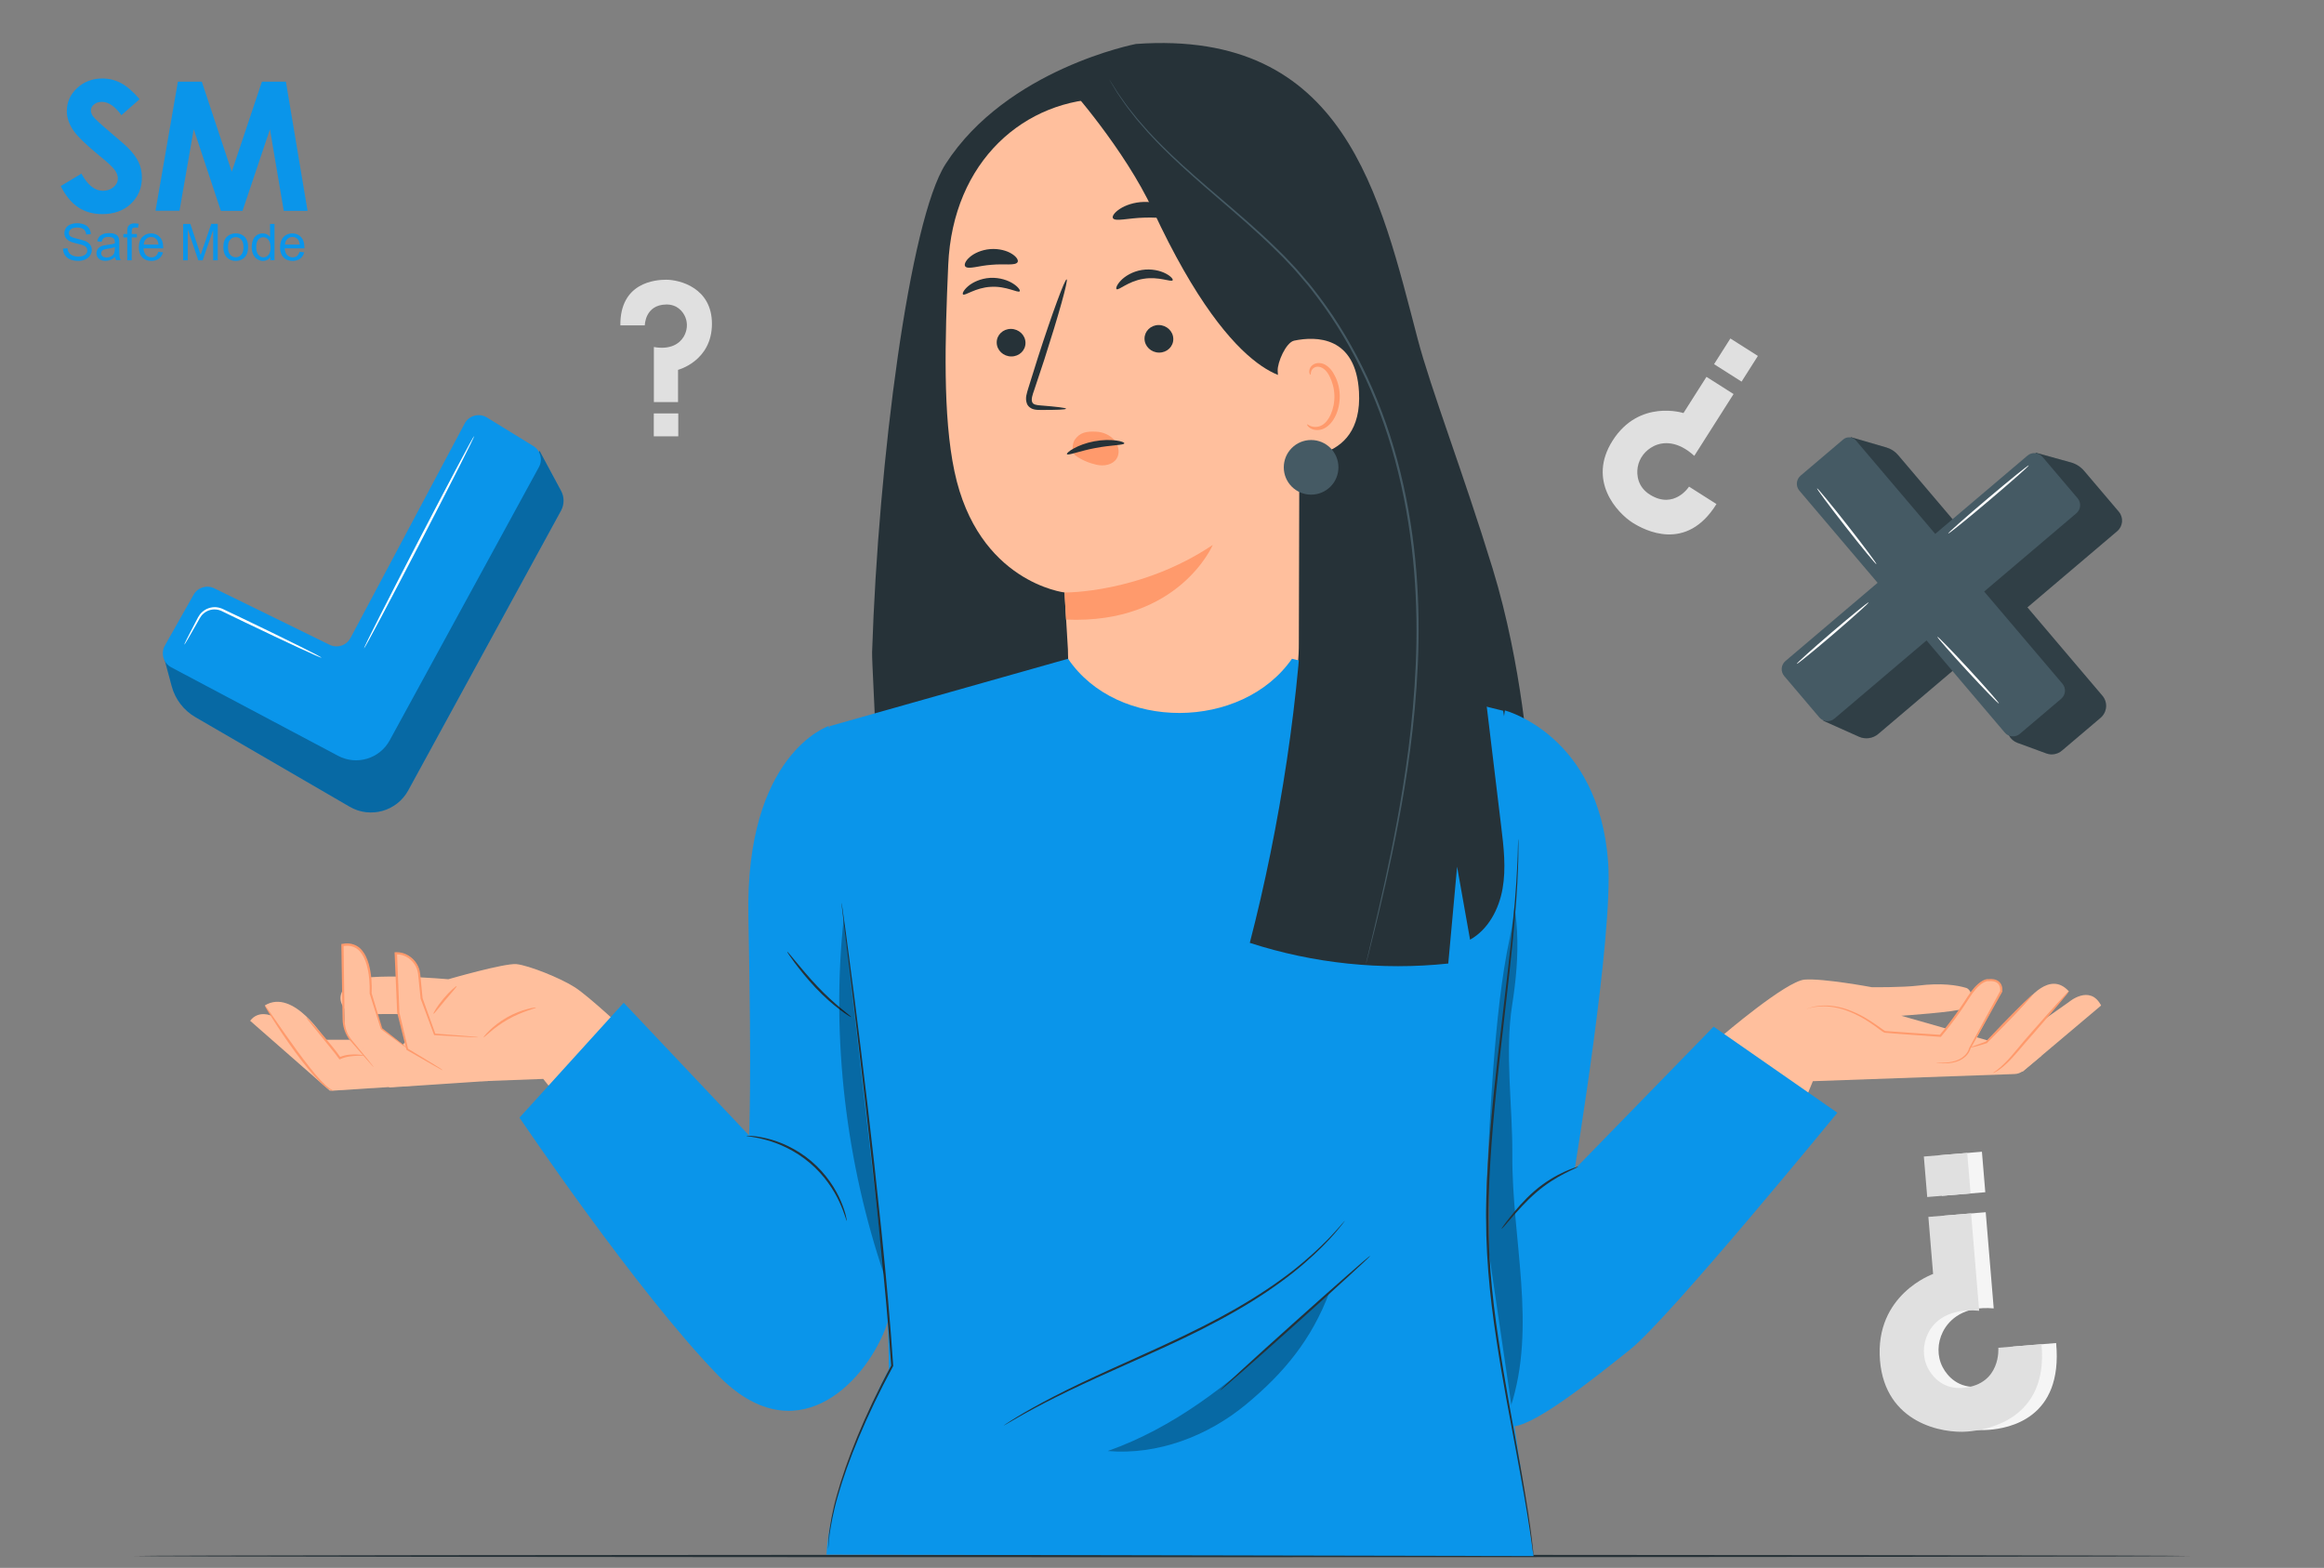 <?xml version="1.0" encoding="utf-8"?>
<!-- Generator: Adobe Illustrator 26.5.0, SVG Export Plug-In . SVG Version: 6.00 Build 0)  -->
<svg version="1.1" xmlns="http://www.w3.org/2000/svg" xmlns:xlink="http://www.w3.org/1999/xlink" x="0px" y="0px"
	 viewBox="0 0 500 337.37" style="enable-background:new 0 0 500 337.37;" xml:space="preserve">
<rect x="0" y="0" width="500" height="337.37" fill="#808080" stroke="none"/>
<g id="Background_Complete">
	<g>
		<g>
			<g>
				<g>
					<path style="fill:#F5F5F5;" d="M442.37,288.99l-9.29,0.77c0,0,0.65,7.8-7.45,8.62c-4.21,0.42-6.62-2.16-7.68-4.2
						c-1.23-2.37-1.15-5.19,0.04-7.58c1.36-2.73,4.6-5.64,10.95-5.06l-1.72-20.7l-9.19,0.76l1.02,12.28c0,0-12.61,4.4-11.43,18.61
						c1.13,13.59,14.06,15.7,20.4,15.17C432,307.33,443.91,305.37,442.37,288.99z"/>
				</g>
			</g>
			<g>
				<g>
					
						<rect x="417.18" y="248.19" transform="matrix(0.997 -0.083 0.083 0.997 -19.457 35.784)" style="fill:#F5F5F5;" width="9.36" height="8.74"/>
				</g>
			</g>
		</g>
		<g>
			<g>
				<g>
					<path style="fill:#E0E0E0;" d="M439.22,289.24l-9.29,0.77c0,0,0.65,7.8-7.45,8.62c-4.21,0.42-6.62-2.16-7.68-4.2
						c-1.23-2.37-1.15-5.19,0.04-7.58c1.36-2.73,4.62-5.38,10.97-4.8l-1.74-20.96l-9.19,0.76l1.02,12.28c0,0-12.61,4.4-11.43,18.61
						c1.13,13.59,13.58,15.74,18.8,15.3C427.24,307.72,440.76,305.62,439.22,289.24z"/>
				</g>
			</g>
			<g>
				<g>
					
						<rect x="414.02" y="248.44" transform="matrix(0.997 -0.083 0.083 0.997 -19.491 35.528)" style="fill:#E0E0E0;" width="9.36" height="8.74"/>
				</g>
			</g>
		</g>
	</g>
	<g>
		<g>
			<g>
				<path style="fill:#E0E0E0;" d="M133.47,70.01h5.26c0,0,0-4.41,4.59-4.49c2.38-0.04,3.62,1.52,4.12,2.71
					c0.58,1.39,0.41,2.97-0.37,4.26c-0.89,1.47-2.85,2.81-6.39,2.18v11.85h5.2l0-6.94c0,0,7.29-1.88,7.29-9.92
					c0-7.69-6.89-9.47-9.84-9.47C141.06,60.19,133.37,60.74,133.47,70.01z"/>
			</g>
		</g>
		<g>
			<g>
				<rect x="140.66" y="88.96" style="fill:#E0E0E0;" width="5.27" height="4.93"/>
			</g>
		</g>
	</g>
	<g>
		<g>
			<g>
				<path style="fill:#E0E0E0;" d="M369.29,108.46l-5.9-3.75c0,0-3.15,4.95-8.35,1.77c-2.7-1.65-2.98-4.28-2.69-5.98
					c0.34-1.97,1.66-3.62,3.45-4.51c2.05-1.01,5.19-1.12,8.72,2.1l8.45-13.3l-5.83-3.7l-4.95,7.79c0,0-9.52-3.08-15.25,5.94
					c-5.48,8.63,0.99,15.54,4.3,17.65C353.78,114.07,362.8,118.94,369.29,108.46z"/>
			</g>
		</g>
		<g>
			<g>
				
					<rect x="370.26" y="73.91" transform="matrix(0.536 -0.844 0.844 0.536 107.936 351.245)" style="fill:#E0E0E0;" width="6.55" height="7.01"/>
			</g>
		</g>
	</g>
</g>
<g id="Background_Simple" style="display:none;">
	<g style="display:inline;">
		<path style="fill:#F5F5F5;" d="M358.14-132.94l-1.65,1c-13.92,8.44-22.3,23.71-21.29,39.81c0.13,2.07,0.41,4.13,0.85,6.16
			c3.13,14.64,14.2,27.37,28.37,32.65c8.34,3.1,17.93,3.97,24.55,9.86c8.61,7.67,8.88,20.68,8.53,32.13s-0.05,24.47,8.59,32.1
			c5.41,4.78,13.11,6.3,20.37,5.91c19.2-1.02,36.36-14.4,44.9-31.41c8.53-17.01,9.3-37.04,5.54-55.66
			c-5.26-26.08-19.7-50.89-42-65.8C412.59-141.1,382.21-144.87,358.14-132.94z"/>
	</g>
	<g style="display:inline;">
		<path style="fill:#F5F5F5;" d="M28.18,7.14l1.36,1.37c11.5,11.52,28.32,16.06,43.72,11.26c1.98-0.62,3.92-1.38,5.79-2.28
			c13.48-6.51,23.23-20.27,25.01-35.29c1.04-8.83-0.38-18.36,3.77-26.19c5.41-10.18,18-13.52,29.2-15.88
			c11.2-2.36,23.79-5.74,29.16-15.94c3.36-6.39,3.02-14.23,0.93-21.19c-5.53-18.41-22.59-31.92-41.14-36.19
			c-18.55-4.27-38.19-0.27-55.39,7.78c-24.1,11.28-44.78,31.18-53.99,56.37C7.38-43.84,10.9-13.43,28.18,7.14z"/>
	</g>
	<g style="display:inline;">
		<circle style="fill:#F5F5F5;" cx="228.37" cy="-95.24" r="28.34"/>
	</g>
</g>
<g id="Desk">
	<g>
		<g>
			<path style="fill:#263238;" d="M471.17,334.82c0,0.14-99.03,0.26-221.16,0.26c-122.17,0-221.18-0.12-221.18-0.26
				s99.01-0.26,221.18-0.26C372.14,334.56,471.17,334.68,471.17,334.82z"/>
		</g>
	</g>
</g>
<g id="No">
	<g>
		<g>
			<g>
				<g>
					<path style="fill:#455A64;" d="M399.96,158.53l-7.69-3.44l45.79-57.66l7.48,2.07c1.12,0.31,2.11,0.95,2.86,1.83l7.44,8.76
						c1.07,1.26,0.92,3.15-0.35,4.22l-51.4,43.63C402.94,158.91,401.33,159.14,399.96,158.53z"/>
				</g>
			</g>
			<g>
				<g>
					<path style="fill:#455A64;" d="M451.93,154.46l-8.32,7.06c-0.93,0.79-2.21,1.02-3.35,0.6l-6.22-2.28
						c-0.78-0.29-1.43-0.85-1.82-1.59l-34.06-64.2l7.68,2.23c0.99,0.29,1.87,0.86,2.54,1.65l43.95,51.78
						C453.53,151.12,453.35,153.25,451.93,154.46z"/>
				</g>
			</g>
		</g>
		<g style="opacity:0.3;">
			<g>
				<g>
					<path d="M399.96,158.53l-7.69-3.44l45.79-57.66l7.48,2.07c1.12,0.31,2.11,0.95,2.86,1.83l7.44,8.76
						c1.07,1.26,0.92,3.15-0.35,4.22l-51.4,43.63C402.94,158.91,401.33,159.14,399.96,158.53z"/>
				</g>
			</g>
			<g>
				<g>
					<path d="M451.93,154.46l-8.32,7.06c-0.93,0.79-2.21,1.02-3.35,0.6l-6.22-2.28c-0.78-0.29-1.43-0.85-1.82-1.59l-34.06-64.2
						l7.68,2.23c0.99,0.29,1.87,0.86,2.54,1.65l43.95,51.78C453.53,151.12,453.35,153.25,451.93,154.46z"/>
				</g>
			</g>
		</g>
		<g>
			<g>
				<g>
					<path style="fill:#455A64;" d="M391.43,154.38l-7.56-8.91c-0.82-0.96-0.7-2.41,0.26-3.23l52.07-44.2
						c0.96-0.82,2.41-0.7,3.23,0.26l7.56,8.91c0.82,0.96,0.7,2.41-0.26,3.23l-52.07,44.2C393.7,155.46,392.25,155.34,391.43,154.38z
						"/>
				</g>
			</g>
			<g>
				<g>
					<path style="fill:#455A64;" d="M443.47,150.35l-8.91,7.56c-0.96,0.82-2.41,0.7-3.23-0.26l-44.2-52.07
						c-0.82-0.96-0.7-2.41,0.26-3.23l9.16-7.78c0.82-0.7,2.06-0.6,2.76,0.23l44.42,52.33C444.55,148.08,444.43,149.53,443.47,150.35
						z"/>
				</g>
			</g>
		</g>
		<g>
			<g>
				<path style="fill:#FFFFFF;" d="M402.04,129.61c0.09,0.11-3.3,3.16-7.57,6.82c-4.28,3.66-7.82,6.54-7.91,6.43
					c-0.09-0.11,3.3-3.16,7.57-6.82C398.41,132.38,401.95,129.5,402.04,129.61z"/>
			</g>
		</g>
		<g>
			<g>
				<path style="fill:#FFFFFF;" d="M436.49,100.13c0.09,0.11-3.72,3.49-8.51,7.54c-4.79,4.06-8.75,7.26-8.85,7.15
					c-0.09-0.11,3.72-3.49,8.51-7.54C432.44,103.22,436.4,100.02,436.49,100.13z"/>
			</g>
		</g>
		<g>
			<g>
				<path style="fill:#FFFFFF;" d="M403.71,121.41c-0.11,0.09-3.07-3.5-6.6-8.01c-3.53-4.51-6.3-8.24-6.19-8.33s3.07,3.5,6.6,8.01
					C401.06,117.59,403.83,121.32,403.71,121.41z"/>
			</g>
		</g>
		<g>
			<g>
				<path style="fill:#FFFFFF;" d="M430.07,151.39c-0.11,0.1-3.16-3.04-6.82-7.01c-3.66-3.97-6.54-7.27-6.44-7.37
					c0.11-0.1,3.16,3.04,6.82,7.01C427.29,147.99,430.18,151.29,430.07,151.39z"/>
			</g>
		</g>
	</g>
</g>
<g id="Yes">
	<g>
		<g>
			<g>
				<g>
					<g>
						<g>
							<path style="fill:#0A95EA;" d="M36.94,147.65l-1.59-5.92l42.87,8.55l37.87-53.26l4.62,8.6c0.72,1.33,0.71,2.93-0.01,4.26
								l-32.87,60.19c-2.46,4.51-8.16,6.1-12.6,3.52l-33.18-19.27C39.53,152.86,37.69,150.46,36.94,147.65z"/>
						</g>
					</g>
				</g>
			</g>
		</g>
		<g style="opacity:0.3;">
			<g>
				<g>
					<g>
						<g>
							<path d="M36.94,147.65l-1.59-5.92l42.87,8.55l37.87-53.26l4.62,8.6c0.72,1.33,0.71,2.93-0.01,4.26l-32.87,60.19
								c-2.46,4.51-8.16,6.1-12.6,3.52l-33.18-19.27C39.53,152.86,37.69,150.46,36.94,147.65z"/>
						</g>
					</g>
				</g>
			</g>
		</g>
		<g>
			<g>
				<g>
					<g>
						<g>
							<path style="fill:#0A95EA;" d="M35.47,138.91l6.18-10.94c0.88-1.57,2.84-2.17,4.45-1.38l24.81,12.15
								c1.64,0.81,3.63,0.16,4.49-1.45l24.57-46.16c0.92-1.73,3.11-2.32,4.78-1.3l10,6.15c1.54,0.95,2.07,2.93,1.2,4.52
								l-32.11,58.81c-2.16,3.96-7.11,5.44-11.09,3.33l-35.91-19.05C35.15,142.69,34.53,140.58,35.47,138.91z"/>
						</g>
					</g>
				</g>
			</g>
		</g>
		<g>
			<g>
				<path style="fill:none;stroke:#4E585D;stroke-width:0.05;stroke-miterlimit:10;" d="M81.14,136.96"/>
			</g>
		</g>
		<g>
			<g>
				<path style="fill:#FFFFFF;" d="M69.21,141.54c-0.02,0.03-0.49-0.16-1.33-0.52c-0.92-0.42-2.11-0.96-3.53-1.6
					c-2.97-1.38-7.06-3.31-11.56-5.47c-1.12-0.54-2.22-1.07-3.28-1.58c-0.53-0.26-1.05-0.51-1.56-0.76
					c-0.5-0.26-0.98-0.42-1.49-0.46c-1.02-0.1-1.99,0.28-2.67,0.87c-0.69,0.58-1.02,1.44-1.45,2.14c-0.78,1.35-1.42,2.49-1.93,3.37
					c-0.46,0.79-0.74,1.22-0.77,1.2c-0.03-0.02,0.18-0.48,0.59-1.3c0.47-0.9,1.06-2.06,1.78-3.45c0.19-0.36,0.39-0.74,0.6-1.14
					c0.22-0.41,0.51-0.82,0.89-1.15c0.75-0.68,1.84-1.12,3-1.03c0.57,0.04,1.16,0.23,1.67,0.49c0.51,0.24,1.03,0.49,1.57,0.75
					c1.06,0.51,2.16,1.04,3.29,1.57c4.5,2.16,8.57,4.15,11.5,5.61c1.39,0.71,2.55,1.29,3.46,1.75
					C68.78,141.26,69.22,141.51,69.21,141.54z"/>
			</g>
		</g>
		<g>
			<g>
				<path style="fill:#FFFFFF;" d="M78.3,139.55c-0.13-0.07,5.08-10.37,11.64-23c6.56-12.64,11.98-22.83,12.1-22.77
					c0.13,0.07-5.08,10.36-11.64,23.01C83.84,129.43,78.42,139.62,78.3,139.55z"/>
			</g>
		</g>
	</g>
</g>
<g id="Speech_Bubbles">
</g>
<g id="Character">
	<g>
		<g>
			<g>
				<path style="fill:#FFBF9D;" d="M134.8,221.98c0,0-8.02-7.53-11.1-9.52c-3.08-2-10-4.75-12.58-5
					c-2.58-0.25-14.66,3.25-14.66,3.25s-17.83-1.58-20.83,0.5c-3,2.08-2.75,4.25-1.5,5.83c1.25,1.58,6.08,1.08,11.41,1.17
					c5.33,0.08,6.75,0.58,6.75,0.58l-7.75,8.25l20.08,5.58l12.25-0.46l4.42,5.55L134.8,221.98z"/>
			</g>
			<g>
				<path style="fill:#FFBF9D;" d="M73.68,203.35l0.48,17.76l0.86,2.21L83.79,234l21.38-1.41l-17.03-6.64l-6.06-4.6l-2.34-7.59
					C79.74,213.77,80.47,202.06,73.68,203.35z"/>
			</g>
			<g>
				<path style="fill:#FFBF9D;" d="M75.19,223.73h-5.21c0,0-6.79-11.17-13.01-7.38l1.43,2.21c0,0-2.8-1.27-4.58,1.09l17.14,15.03
					h0.79l18.26-1.18L75.19,223.73z"/>
			</g>
			<g>
				<g>
					<path style="fill:#FF9A6C;" d="M78.29,227.12c-0.01,0.05-0.55,0.03-1.47,0.06c-0.91,0.05-2.26,0.11-3.61,0.72l-0.17,0.08
						l-0.11-0.16c-0.53-0.75-1.18-1.55-1.85-2.38c-1.39-1.71-2.64-3.26-3.7-4.56c-0.94-1.17-1.52-1.9-1.47-1.95
						c0.05-0.05,0.72,0.6,1.73,1.72c1.01,1.12,2.37,2.69,3.81,4.48c0.68,0.84,1.31,1.64,1.85,2.44l-0.29-0.08
						c1.5-0.64,2.87-0.61,3.8-0.59C77.75,226.95,78.29,227.07,78.29,227.12z"/>
				</g>
			</g>
			<g>
				<g>
					<path style="fill:#FF9A6C;" d="M115.33,216.8c0.04,0.16-2.88,0.75-6.03,2.55c-3.15,1.78-5.16,4-5.27,3.88
						c-0.04-0.04,0.4-0.64,1.26-1.48c0.86-0.84,2.16-1.91,3.76-2.82c1.61-0.91,3.19-1.49,4.35-1.79
						C114.57,216.82,115.31,216.74,115.33,216.8z"/>
				</g>
			</g>
			<g>
				<g>
					<path style="fill:#FF9A6C;" d="M98.25,212.19c0.1,0.1-1.08,1.37-2.45,3.01c-1.37,1.63-2.42,3.02-2.54,2.94
						c-0.11-0.07,0.77-1.6,2.16-3.26C96.81,213.23,98.16,212.1,98.25,212.19z"/>
				</g>
			</g>
			<g>
				<g>
					<path style="fill:#FF9A6C;" d="M80.39,229.61c-0.01,0.01-0.15-0.13-0.41-0.41c-0.29-0.32-0.65-0.73-1.1-1.23
						c-0.49-0.55-1.06-1.21-1.72-1.97c-0.34-0.39-0.69-0.8-1.07-1.23c-0.37-0.44-0.8-0.89-1.16-1.44c-0.72-1.09-1.21-2.52-1.22-4.07
						c-0.03-1.51-0.06-3.13-0.09-4.83c-0.06-3.41-0.12-7.15-0.18-11.08l0-0.22l0.2-0.03c0.18-0.02,0.37-0.05,0.57-0.08
						c1.26-0.14,2.61,0.3,3.46,1.23c0.85,0.91,1.33,2.03,1.65,3.12c0.62,2.21,0.72,4.39,0.64,6.4l-0.01-0.08
						c0.87,2.88,1.64,5.44,2.29,7.61l-0.06-0.08c1.84,1.43,3.32,2.6,4.4,3.44c0.48,0.38,0.86,0.7,1.17,0.94
						c0.26,0.22,0.4,0.34,0.39,0.35c-0.01,0.01-0.16-0.08-0.44-0.28c-0.32-0.23-0.72-0.52-1.22-0.87c-1.1-0.81-2.62-1.94-4.49-3.32
						l-0.04-0.03l-0.02-0.05c-0.68-2.15-1.49-4.71-2.39-7.57l-0.01-0.03l0-0.04c0.06-1.96-0.06-4.12-0.67-6.24
						c-0.31-1.05-0.78-2.11-1.55-2.92c-0.76-0.82-1.91-1.2-3.06-1.08c-0.18,0.02-0.36,0.05-0.52,0.07l0.2-0.24
						c0.05,3.93,0.1,7.67,0.14,11.08c0.14,3.37-0.39,6.59,1.15,8.72c0.33,0.53,0.74,0.98,1.11,1.43c0.37,0.44,0.71,0.86,1.04,1.26
						c0.64,0.77,1.19,1.45,1.66,2.02c0.42,0.53,0.76,0.95,1.03,1.29C80.29,229.43,80.41,229.6,80.39,229.61z"/>
				</g>
			</g>
			<g>
				<g>
					<path style="fill:#FF9A6C;" d="M71.75,234.68c0.01,0.02-0.37,0.04-0.91-0.26c-0.54-0.29-1.24-0.85-2.01-1.61
						c-1.55-1.52-3.43-3.84-5.37-6.49c-1.94-2.66-3.58-5.14-4.73-6.96c-0.58-0.91-1.03-1.65-1.33-2.18
						c-0.3-0.52-0.45-0.82-0.42-0.84c0.03-0.02,0.23,0.25,0.58,0.73c0.41,0.58,0.89,1.28,1.46,2.09c1.22,1.77,2.91,4.21,4.84,6.86
						c1.93,2.64,3.76,4.98,5.22,6.54c0.73,0.78,1.37,1.36,1.86,1.68C71.42,234.59,71.75,234.63,71.75,234.68z"/>
				</g>
			</g>
			<g>
				<path style="fill:#FFBF9D;" d="M102.94,223.21l-9.43-0.64l-2.82-7.73l-0.52-5.2c-0.25-2.54-2.38-4.55-4.93-4.51
					c-0.03,0-0.06,0-0.09,0l0.53,12.74l1.94,7.91l7.66,4.52h9.37L102.94,223.21z"/>
			</g>
			<g>
				<g>
					<path style="fill:#FFBF9D;" d="M102.94,223.21l-9.43-0.64l-2.82-7.73l-0.52-5.2c-0.25-2.54-2.38-4.55-4.93-4.51
						c-0.03,0-0.06,0-0.09,0l0.53,12.74l1.94,7.91l7.66,4.52"/>
				</g>
				<g>
					<g>
						<path style="fill:#FF9A6C;" d="M95.27,230.32c-0.01,0.01-0.2-0.08-0.55-0.27c-0.4-0.22-0.91-0.5-1.54-0.86
							c-1.38-0.79-3.3-1.89-5.66-3.25l-0.06-0.04l-0.02-0.07c-0.57-2.27-1.24-4.95-1.98-7.9l-0.01-0.02l0-0.02
							c-0.17-3.83-0.35-8.16-0.55-12.74l-0.01-0.24l0.25-0.01c0.09,0,0.18,0,0.28,0c2.37,0.02,4.39,1.87,4.86,3.98
							c0.13,0.54,0.16,1.06,0.21,1.56c0.05,0.5,0.1,1,0.15,1.5c0.1,0.99,0.19,1.95,0.28,2.88l-0.01-0.05
							c1.03,2.88,1.97,5.48,2.78,7.75l-0.15-0.12c2.87,0.23,5.21,0.41,6.9,0.54c0.77,0.07,1.39,0.13,1.87,0.17
							c0.43,0.05,0.65,0.08,0.65,0.09c0,0.02-0.23,0.02-0.66,0.01c-0.48-0.02-1.11-0.05-1.88-0.08c-1.69-0.09-4.04-0.23-6.91-0.39
							l-0.11-0.01l-0.04-0.11c-0.84-2.25-1.8-4.85-2.86-7.71l-0.01-0.03l0-0.03c-0.1-0.94-0.2-1.9-0.3-2.88
							c-0.05-0.49-0.1-0.99-0.15-1.5c-0.06-0.51-0.08-1.02-0.21-1.49c-0.43-1.92-2.27-3.6-4.4-3.61c-0.09,0-0.17-0.01-0.25,0
							l0.24-0.25c0.18,4.58,0.35,8.91,0.51,12.74l-0.01-0.04c0.71,2.96,1.35,5.65,1.89,7.92l-0.08-0.11
							c2.32,1.41,4.21,2.55,5.58,3.38c0.62,0.39,1.11,0.7,1.5,0.94C95.11,230.18,95.28,230.3,95.27,230.32z"/>
					</g>
				</g>
			</g>
		</g>
		<g>
			<g>
				<path style="fill:#263238;" d="M305,72.91c-8.09-30.82-15.55-66.68-60.61-63.45c0,0-27.77,5.34-40.95,25.83
					c-7.76,12.05-14.48,64.01-15.81,105.05l0,0c0,0.01,0,0.01,0,0.02c-0.05,1.67,0.64,13.32,0.59,14.95l119.26,9.93h21.48
					c0,0-1.35-21.77-7.82-42.89C314.85,101.82,307.86,83.82,305,72.91z"/>
			</g>
			<g>
				<path style="fill:#FFBF9D;" d="M238.4,21.2l2.82-2.69l30.46,12.28c4.41,0.24,7.89,3.82,8.03,8.23l-0.27,99.25
					c0.04,6.73-1.31,12.56-5.37,17.92l-4.28,5.65c-9.75,12.88-29.82,11.82-37.54-2.37c-0.54-0.99-0.91-1.86-1.08-2.57
					c-0.16-0.88-0.4-1.47-0.45-2.22c-0.91-7.99-0.96-14.91-0.96-14.91c-0.54-8.77-0.72-12.36-0.72-12.28c0,0-18.66-2.14-23.7-26.09
					c-2.51-11.91-2.04-28.3-1.33-44.42C204.98,34.66,220.46,21.18,238.4,21.2z"/>
			</g>
			<g>
				<path style="fill:#263238;" d="M246.24,72.9c0.02,1.64,1.43,2.97,3.14,2.97c1.71,0.01,3.08-1.31,3.05-2.95
					c-0.02-1.64-1.43-2.97-3.14-2.98C247.58,69.94,246.22,71.26,246.24,72.9z"/>
			</g>
			<g>
				<path style="fill:#263238;" d="M214.44,73.73c0.02,1.64,1.43,2.97,3.14,2.97c1.71,0.01,3.08-1.31,3.05-2.95
					c-0.02-1.64-1.43-2.97-3.14-2.98C215.78,70.77,214.41,72.09,214.44,73.73z"/>
			</g>
			<g>
				<path style="fill:#263238;" d="M207.19,63.35c0.4,0.38,2.66-1.47,5.99-1.63c3.33-0.21,5.86,1.39,6.2,0.96
					c0.17-0.19-0.26-0.9-1.36-1.62c-1.09-0.72-2.91-1.38-4.99-1.27c-2.07,0.12-3.78,0.97-4.75,1.8
					C207.3,62.44,206.99,63.18,207.19,63.35z"/>
			</g>
			<g>
				<path style="fill:#263238;" d="M240.23,62.22c0.44,0.34,2.5-1.73,5.8-2.23c3.29-0.55,5.97,0.78,6.26,0.32
					c0.15-0.21-0.35-0.87-1.52-1.47c-1.16-0.6-3.04-1.07-5.09-0.75c-2.05,0.33-3.66,1.35-4.54,2.28
					C240.26,61.29,240.02,62.07,240.23,62.22z"/>
			</g>
			<g>
				<path style="fill:#263238;" d="M229.36,87.95c0.01-0.19-2.08-0.44-5.46-0.71c-0.85-0.05-1.67-0.17-1.84-0.75
					c-0.23-0.61,0.08-1.54,0.44-2.55c0.7-2.1,1.43-4.3,2.19-6.6c3.03-9.4,5.18-17.11,4.8-17.23c-0.38-0.12-3.15,7.4-6.18,16.8
					c-0.73,2.32-1.42,4.52-2.08,6.64c-0.27,0.98-0.77,2.11-0.27,3.36c0.26,0.62,0.91,1.05,1.46,1.17c0.55,0.14,1.03,0.12,1.45,0.13
					C227.26,88.23,229.36,88.14,229.36,87.95z"/>
			</g>
			<g>
				<path style="fill:#FF9A6C;" d="M229.03,127.49c0,0,16.29,0.23,31.9-10.24c0,0-7.29,17.12-31.57,16.07L229.03,127.49z"/>
			</g>
			<g>
				<path style="fill:#FF9A6C;" d="M239.77,94.73c-0.94-1.13-2.43-1.76-3.89-1.84c-2.1-0.12-3.57,0.14-4.69,1.79
					c-0.53,0.91-0.48,2.31-0.23,2.69c0.24,0.38,0.06,0.39,0.44,0.66c1.35,0.98,2.91,1.61,4.53,1.98c1.61,0.37,3.48-0.01,4.31-1.32
					C240.98,97.52,240.71,95.86,239.77,94.73z"/>
			</g>
			<g>
				<path style="fill:#263238;" d="M239.43,46.92c0.43,0.85,3.3-0.02,6.82-0.09c3.52-0.14,6.48,0.56,6.81-0.31
					c0.15-0.42-0.47-1.18-1.73-1.88c-1.25-0.7-3.15-1.25-5.26-1.19c-2.11,0.06-3.95,0.72-5.12,1.49
					C239.77,45.71,239.24,46.51,239.43,46.92z"/>
			</g>
			<g>
				<path style="fill:#263238;" d="M207.67,57.33c0.62,0.73,2.88-0.17,5.64-0.35c2.75-0.27,5.12,0.25,5.62-0.57
					c0.22-0.4-0.19-1.14-1.25-1.8c-1.04-0.66-2.75-1.16-4.65-1.01c-1.89,0.16-3.5,0.92-4.42,1.75
					C207.67,56.17,207.39,56.97,207.67,57.33z"/>
			</g>
			<g>
				<path style="fill:#263238;" d="M279.1,81.38c0,0-12.82,3.1-31.02-36.09c-6.19-13.34-18.22-26.78-18.22-26.78l11.29-1.63
					c0,0,33.65,9.48,34.21,9.9c0.57,0.42,8.49,17.4,8.49,17.4L279.1,81.38z"/>
			</g>
			<g>
				<path style="fill:#FFBF9D;" d="M274.89,79.81c-0.09-1.8,1.78-6.14,3.54-6.51c4.7-0.98,13.27-1.02,13.95,11.01
					c0.93,16.45-15.78,14-15.83,13.53C276.51,97.47,275.19,86.02,274.89,79.81z"/>
			</g>
			<g>
				<path style="fill:#FF9A6C;" d="M281.23,91.32c0.07-0.06,0.3,0.18,0.79,0.38c0.49,0.19,1.31,0.29,2.15-0.08
					c1.7-0.74,3.01-3.58,2.92-6.55c-0.04-1.5-0.44-2.91-1.03-4.06c-0.57-1.18-1.4-1.97-2.28-2.08c-0.88-0.15-1.47,0.41-1.65,0.88
					c-0.19,0.47-0.07,0.8-0.16,0.83c-0.04,0.04-0.37-0.25-0.27-0.94c0.05-0.33,0.22-0.73,0.59-1.07c0.38-0.34,0.95-0.54,1.56-0.51
					c1.27,0.02,2.48,1.12,3.14,2.38c0.73,1.26,1.21,2.85,1.25,4.53c0.08,3.32-1.44,6.52-3.78,7.34c-1.14,0.37-2.13,0.07-2.65-0.29
					C281.28,91.72,281.17,91.35,281.23,91.32z"/>
			</g>
			<g>
				<g>
					<path style="fill:#263238;" d="M241.89,95.39c-0.05,0.42-2.86,0.36-6.2,1.01c-3.35,0.61-5.94,1.69-6.14,1.32
						c-0.2-0.33,2.26-2.09,5.87-2.76C239.03,94.27,241.97,95.01,241.89,95.39z"/>
				</g>
			</g>
		</g>
		<g>
			<g>
				<path style="fill:#FFBF9D;" d="M370.48,222.91c0,0,13.78-11.8,17.77-12.12c3.99-0.32,14.5,1.64,14.5,1.64s6.63,0.06,9.93-0.35
					c4.97-0.62,8.36-0.1,10.35,0.5c1,0.3,2.24,2.78-0.69,4.46c-1.24,0.71-13.29,1.53-13.29,1.53l30.15,8.61l-3.92,3.23
					c-0.52,0.43-1.17,0.68-1.84,0.7l-43.41,1.54l-1.99,4.85L370.48,222.91z"/>
			</g>
			<g>
				<path style="fill:#FFBF9D;" d="M403.39,222.92h14.08c0,0,4.94-6.56,6.73-9.29c1.56-2.39,3.45-3.09,5.09-2.53
					c0.43,0.15,0.77,0.47,1,0.86l0,0c0.33,0.58,0.34,1.29,0.03,1.88l-6.19,11.56l3.24-1.1c0,0,6.5-6.36,7.76-7.84
					c1.26-1.47,5.88-7.67,9.98-3.15l-5.67,6.3l5.67-3.99c0,0,4.52-3.89,6.94,0.74l-16.87,14.23"/>
			</g>
			<g>
				<g>
					<path style="fill:#FF9A6C;" d="M388.73,217.08c0-0.01,0.19-0.08,0.56-0.19c0.38-0.1,0.92-0.32,1.68-0.39
						c1.47-0.25,3.73-0.21,6.32,0.66c1.29,0.44,2.67,1.05,4.06,1.87c0.69,0.41,1.4,0.86,2.11,1.35c0.35,0.25,0.71,0.5,1.07,0.76
						c0.34,0.24,0.76,0.57,1.04,0.71c3.56,0.28,7.64,0.52,11.91,0.82l-0.2,0.08c1.32-1.56,2.62-3.27,3.87-5.05
						c0.49-0.69,0.96-1.39,1.42-2.09c0.45-0.69,0.88-1.41,1.38-2.08c0.5-0.67,1.03-1.3,1.66-1.84c0.31-0.28,0.65-0.51,1.02-0.71
						c0.39-0.18,0.76-0.36,1.29-0.29l-0.08-0.01c0.74-0.07,1.59,0.01,2.22,0.53c0.63,0.54,0.8,1.37,0.74,2.11l0,0.04l-0.02,0.04
						c-2.68,4.81-5.02,9-6.83,12.24l0.01-0.03c-0.41,1.39-1.52,2.2-2.48,2.63c-0.99,0.43-1.92,0.52-2.65,0.56
						c-0.74,0.03-1.3,0-1.68-0.01c-0.38-0.02-0.58-0.04-0.58-0.06c0-0.02,0.2-0.02,0.58-0.03c0.38-0.01,0.94-0.01,1.67-0.07
						c0.72-0.07,1.62-0.18,2.56-0.62c0.91-0.43,1.94-1.23,2.28-2.49l0-0.02l0.01-0.02c1.78-3.27,4.07-7.47,6.7-12.31l-0.03,0.08
						c0.05-0.6-0.11-1.31-0.59-1.7c-0.47-0.4-1.18-0.49-1.87-0.42l-0.02,0l-0.06-0.01c-0.25-0.03-0.65,0.09-0.96,0.25
						c-0.32,0.17-0.64,0.39-0.93,0.65c-0.58,0.51-1.1,1.12-1.58,1.77c-0.93,1.31-1.79,2.78-2.79,4.16c-1.27,1.8-2.57,3.5-3.91,5.08
						l-0.08,0.09l-0.12-0.01c-4.3-0.32-8.3-0.56-11.98-0.89c-0.54-0.26-0.8-0.53-1.19-0.79c-0.36-0.26-0.71-0.51-1.05-0.77
						c-0.7-0.5-1.39-0.94-2.07-1.36c-1.37-0.82-2.71-1.44-3.97-1.89c-2.54-0.89-4.74-0.98-6.2-0.79c-0.74,0.04-1.29,0.23-1.67,0.3
						C388.94,217.06,388.74,217.1,388.73,217.08z"/>
				</g>
			</g>
			<g>
				<g>
					<path style="fill:#FF9A6C;" d="M445.11,213.31c0.03,0.02-0.17,0.3-0.55,0.77c-0.38,0.48-0.94,1.16-1.64,1.99
						c-1.4,1.67-3.35,3.94-5.53,6.44c-2.22,2.46-4.06,4.86-5.68,6.34c-0.8,0.75-1.51,1.3-2.03,1.62c-0.53,0.32-0.86,0.43-0.87,0.4
						c-0.02-0.04,0.28-0.2,0.76-0.56c0.48-0.36,1.14-0.94,1.9-1.71c1.54-1.52,3.32-3.94,5.55-6.41c2.18-2.5,4.18-4.75,5.65-6.36
						c0.73-0.81,1.33-1.45,1.75-1.89C444.84,213.52,445.08,213.29,445.11,213.31z"/>
				</g>
			</g>
			<g>
				<g>
					<path style="fill:#FF9A6C;" d="M437.38,213.97c0.05,0.05-0.61,0.81-1.71,2.01c-1.1,1.2-2.65,2.83-4.38,4.61
						c-1.42,1.46-2.74,2.8-3.79,3.84l-0.04,0.04l-0.04,0.01c-2.09,0.66-3.46,1.01-3.49,0.9c0-0.03,0.32-0.15,0.9-0.37
						c0.71-0.26,1.53-0.56,2.46-0.9l-0.08,0.05c1.01-1.09,2.31-2.45,3.72-3.91c1.73-1.78,3.31-3.38,4.48-4.51
						C436.59,214.6,437.34,213.92,437.38,213.97z"/>
				</g>
			</g>
		</g>
		<g>
			<g>
				<path style="fill:#0A95EA;" d="M323.77,152.87c0,0,20.24,5.22,22.22,32.72c1.13,15.67-7.21,66.01-7.21,66.01l29.89-30.69
					l26.63,18.53c0,0-36.23,44.3-44.6,50.96c-8.36,6.66-21.68,17.37-26.01,16.51c-4.34-0.87-4.34-20.85-4.34-20.85V175.73
					L323.77,152.87z"/>
			</g>
			<g>
				<path style="fill:#0A95EA;" d="M178.28,156.23c0,0-18.01,5.92-17.27,41.09s0.16,47.01,0.16,47.01l-26.98-28.56l-22.42,24.72
					c0,0,25.08,37.26,42.63,55.36c16.54,17.06,31.23,2.25,36.01-9.75c3.87-9.72,6.98-46.66,6.98-46.66L178.28,156.23z"/>
			</g>
			<g style="opacity:0.3;">
				<g>
					<path d="M325.34,216.22c1.62-10.29,2.06-21.51-2.64-30.95c-11.54,28.52-11.02,61.27-6.89,91.48l9.15,26.14
						c5.76-17.51,0.28-36.17,0.41-54.48C325.44,238.01,323.72,226.51,325.34,216.22z"/>
				</g>
			</g>
			<g>
				<path style="fill:#0A95EA;" d="M174.53,178.63c0,0,12.04,80.95,14.37,88.04c2.33,7.09,2.33,27.98,2.33,27.98
					s-12.63,23.52-13.41,39.87l152.13,0.31l-9.89-67.17c-0.34-2.51-0.36-10.23-0.23-12.75c0.64-11.83,1.55-37.21,4.94-52.8
					c3.94-18.13-1.37-49.17-1.37-49.17l-45.44-11.19c-10.75,15.45-37.59,15.66-48.17,0l-51.28,14.5L174.53,178.63z"/>
			</g>
			<g>
				<g>
					<path style="fill:#263238;" d="M323.04,264.44c-0.03-0.02,0.14-0.28,0.45-0.72c0.32-0.45,0.79-1.08,1.4-1.84
						c1.22-1.52,2.95-3.62,5.22-5.59c2.27-1.97,4.66-3.33,6.44-4.14c0.9-0.4,1.63-0.7,2.15-0.87c0.52-0.18,0.81-0.26,0.82-0.23
						c0.11,0.19-4.61,1.7-9.09,5.61c-2.23,1.94-3.99,3.98-5.27,5.44C323.89,263.57,323.1,264.48,323.04,264.44z"/>
				</g>
			</g>
			<g>
				<g>
					<path style="fill:#263238;" d="M182.18,262.72c-0.09,0.03-0.45-1.65-1.6-4.12c-1.13-2.46-3.2-5.7-6.37-8.38
						c-3.17-2.69-6.7-4.2-9.31-4.91c-2.63-0.73-4.33-0.81-4.32-0.9c0-0.03,0.43-0.04,1.2,0.02c0.77,0.06,1.87,0.22,3.22,0.54
						c2.67,0.64,6.3,2.13,9.54,4.88c3.24,2.74,5.3,6.08,6.37,8.61c0.54,1.27,0.88,2.34,1.06,3.08
						C182.14,262.3,182.21,262.72,182.18,262.72z"/>
				</g>
			</g>
			<g>
				<g>
					<path style="fill:#263238;" d="M183.15,218.86c-0.02,0.03-0.26-0.11-0.69-0.37c-0.43-0.26-1.03-0.68-1.75-1.22
						c-1.44-1.08-3.34-2.7-5.22-4.7c-1.89-2-3.43-3.95-4.5-5.38c-1.07-1.44-1.68-2.37-1.63-2.41c0.06-0.04,0.77,0.81,1.9,2.19
						c1.14,1.38,2.72,3.28,4.59,5.26c1.87,1.98,3.71,3.62,5.08,4.76C182.3,218.13,183.19,218.8,183.15,218.86z"/>
				</g>
			</g>
			<g>
				<g>
					<path style="fill:#263238;" d="M289.34,262.67c0.01,0.01-0.04,0.07-0.12,0.19c-0.11,0.14-0.24,0.31-0.4,0.52
						c-0.37,0.44-0.87,1.13-1.6,1.94c-1.42,1.66-3.63,3.95-6.59,6.51c-2.95,2.57-6.71,5.35-11.1,8.09c-4.39,2.74-9.41,5.42-14.79,8
						c-5.38,2.57-10.59,4.85-15.29,6.97c-4.71,2.11-8.93,4.07-12.41,5.82c-3.49,1.75-6.26,3.26-8.15,4.35
						c-0.95,0.53-1.67,0.98-2.18,1.26c-0.23,0.13-0.42,0.23-0.57,0.32c-0.13,0.07-0.2,0.1-0.2,0.1c0-0.01,0.06-0.05,0.18-0.14
						c0.15-0.1,0.33-0.22,0.55-0.36c0.49-0.31,1.19-0.78,2.13-1.34c1.86-1.14,4.62-2.7,8.09-4.49c3.47-1.79,7.68-3.79,12.38-5.92
						c4.7-2.14,9.9-4.43,15.27-7c5.37-2.57,10.38-5.23,14.76-7.95c4.38-2.71,8.15-5.44,11.11-7.97c2.97-2.52,5.21-4.75,6.67-6.37
						c0.76-0.79,1.28-1.46,1.67-1.88c0.18-0.2,0.32-0.35,0.44-0.49C289.28,262.72,289.34,262.67,289.34,262.67z"/>
				</g>
			</g>
			<g>
				<g>
					<path style="fill:#263238;" d="M178.17,333.24c-0.01,0-0.01-0.07,0-0.2c0.01-0.15,0.02-0.35,0.03-0.59
						c0.03-0.55,0.08-1.31,0.14-2.29c0.27-1.98,0.69-4.9,1.72-8.46c1.97-7.15,5.82-16.99,11.71-27.92l-0.03,0.12
						c-0.6-8.81-1.52-18.65-2.57-28.99c-2.01-19.54-4.11-37.19-5.65-49.97c-0.77-6.37-1.4-11.53-1.84-15.13
						c-0.21-1.77-0.37-3.15-0.49-4.11c-0.05-0.45-0.09-0.81-0.12-1.07c-0.02-0.24-0.03-0.37-0.02-0.37c0.01,0,0.03,0.12,0.07,0.36
						c0.04,0.26,0.1,0.62,0.16,1.07c0.14,0.97,0.33,2.34,0.58,4.1c0.47,3.59,1.15,8.75,1.99,15.11c1.62,12.77,3.78,30.42,5.79,49.96
						c1.05,10.35,1.95,20.19,2.53,29.01l0,0.06l-0.03,0.06c-5.9,10.88-9.81,20.68-11.84,27.78c-1.06,3.54-1.52,6.43-1.83,8.41
						c-0.09,0.97-0.16,1.73-0.21,2.27c-0.03,0.24-0.05,0.43-0.06,0.59C178.19,333.17,178.18,333.24,178.17,333.24z"/>
				</g>
			</g>
			<g>
				<g>
					<path style="fill:#263238;" d="M326.65,180.52c0.01,0,0.01,0.14,0.02,0.4c0,0.29,0,0.68,0,1.18c-0.01,1.04,0.02,2.56-0.08,4.53
						c-0.11,3.93-0.51,9.61-1.21,16.61c-0.69,7-1.7,15.31-2.73,24.55c-1.02,9.23-2.05,19.41-2.37,30.12
						c-0.35,10.72,0.7,20.91,2.08,30.09c1.35,9.19,2.95,17.41,4.18,24.33c1.26,6.92,2.18,12.53,2.71,16.43
						c0.28,1.95,0.44,3.47,0.55,4.49c0.05,0.5,0.09,0.89,0.12,1.17c0.02,0.26,0.03,0.4,0.02,0.4c-0.01,0-0.03-0.13-0.07-0.4
						c-0.04-0.28-0.1-0.67-0.17-1.17c-0.14-1.02-0.33-2.54-0.64-4.48c-0.58-3.89-1.56-9.49-2.86-16.4
						c-1.28-6.91-2.91-15.13-4.29-24.33c-1.4-9.19-2.47-19.42-2.12-30.17c0.32-10.74,1.37-20.92,2.41-30.15
						c1.05-9.24,2.1-17.54,2.84-24.53c0.74-6.99,1.2-12.66,1.37-16.58c0.13-1.96,0.13-3.49,0.17-4.52c0.02-0.5,0.03-0.89,0.04-1.18
						C326.64,180.66,326.65,180.52,326.65,180.52z"/>
				</g>
			</g>
			<g style="opacity:0.3;">
				<g>
					<path d="M181.5,197.86c-2.72,25.44,0.54,52.55,8.82,76.76L181.5,197.86z"/>
				</g>
			</g>
			<g style="opacity:0.3;">
				<g>
					<path d="M275.6,287.55c-11.53,10.59-23.09,19.64-37.27,24.68c10.69,0.91,21.47-3.18,29.74-10.02
						c8.26-6.84,14.14-14.05,17.93-24.09L275.6,287.55z"/>
				</g>
			</g>
			<g>
				<g>
					<path style="fill:#263238;" d="M262.47,299.21c-0.09-0.1,7.08-6.68,16.02-14.69c8.94-8.01,16.25-14.43,16.34-14.33
						c0.09,0.1-7.08,6.68-16.02,14.69C269.88,292.89,262.56,299.31,262.47,299.21z"/>
				</g>
			</g>
		</g>
		<g>
			<path style="fill:#455A64;" d="M287.96,100.56c0,3.25-2.63,5.88-5.88,5.88c-3.25,0-5.88-2.63-5.88-5.88
				c0-3.25,2.63-5.88,5.88-5.88C285.33,94.68,287.96,97.31,287.96,100.56z"/>
		</g>
		<g>
			<g>
				<path style="fill:#263238;" d="M322.98,177.85c-1.73-14.38-3.47-28.75-5.2-43.13l-37.22-11.23
					c-0.72,25.68-5.21,54.52-11.67,79.39c13.71,4.45,28.37,5.97,42.7,4.45c0.63-6.95,1.27-13.89,1.9-20.84
					c0.93,5.24,1.86,10.47,2.79,15.71c3.91-2.19,6.21-6.55,6.99-10.96C324.05,186.82,323.52,182.3,322.98,177.85z"/>
			</g>
			<g>
				<g>
					<path style="fill:#455A64;" d="M293.86,207.44c0,0,0.03-0.19,0.11-0.54c0.09-0.37,0.21-0.9,0.37-1.58
						c0.33-1.41,0.81-3.45,1.43-6.07c1.22-5.28,3.02-12.92,4.77-22.44c1.77-9.52,3.49-20.95,4.05-33.75
						c0.56-12.77-0.22-26.96-3.75-41.31c-3.48-14.35-9.58-27.33-17.26-37.55c-0.97-1.27-1.9-2.55-2.94-3.71
						c-1.02-1.17-1.98-2.38-3.04-3.46c-0.52-0.55-1.03-1.1-1.55-1.64c-0.53-0.53-1.06-1.05-1.58-1.56c-1.03-1.05-2.11-2.02-3.14-3
						c-4.18-3.87-8.26-7.26-11.91-10.45c-3.65-3.18-6.91-6.13-9.61-8.88c-0.69-0.68-1.31-1.37-1.93-2.02
						c-0.62-0.64-1.2-1.28-1.73-1.92c-0.54-0.63-1.05-1.22-1.55-1.79c-0.46-0.59-0.91-1.16-1.32-1.69
						c-0.86-1.05-1.51-2.07-2.12-2.92c-0.61-0.85-1.07-1.61-1.43-2.22c-0.36-0.6-0.63-1.07-0.83-1.4c-0.18-0.32-0.27-0.48-0.27-0.48
						s0.11,0.15,0.31,0.46c0.21,0.32,0.49,0.78,0.87,1.37c0.37,0.61,0.84,1.36,1.46,2.19c0.61,0.84,1.28,1.85,2.15,2.89
						c0.42,0.53,0.87,1.09,1.34,1.67c0.5,0.56,1.01,1.16,1.56,1.78c0.54,0.63,1.11,1.26,1.74,1.9c0.62,0.64,1.25,1.33,1.94,2
						c2.71,2.73,5.98,5.65,9.64,8.82c3.66,3.17,7.76,6.55,11.96,10.42c1.04,0.98,2.12,1.95,3.16,3c0.53,0.52,1.05,1.04,1.59,1.57
						c0.52,0.54,1.03,1.09,1.56,1.65c1.07,1.08,2.03,2.29,3.06,3.47c1.05,1.16,1.98,2.45,2.96,3.72
						c7.74,10.26,13.87,23.29,17.37,37.7c3.55,14.41,4.32,28.65,3.73,41.44c-0.59,12.82-2.35,24.27-4.16,33.79
						c-1.8,9.53-3.66,17.16-4.93,22.43c-0.65,2.63-1.16,4.67-1.52,6.05c-0.18,0.68-0.32,1.2-0.41,1.57
						C293.92,207.26,293.86,207.44,293.86,207.44z"/>
				</g>
			</g>
		</g>
	</g>
	<g>
		<g>
			<path style="fill:#0A95EA;" d="M30.04,21.34l-3.92,3.45c-1.37-1.92-2.78-2.87-4.2-2.87c-0.69,0-1.26,0.18-1.7,0.56
				c-0.45,0.36-0.66,0.79-0.66,1.26c0,0.46,0.16,0.91,0.48,1.32c0.43,0.56,1.72,1.75,3.88,3.57c2,1.7,3.22,2.76,3.65,3.21
				c1.07,1.09,1.83,2.11,2.28,3.11c0.45,0.99,0.68,2.07,0.68,3.24c0,2.28-0.79,4.16-2.36,5.65c-1.57,1.49-3.63,2.23-6.16,2.23
				c-1.98,0-3.7-0.48-5.17-1.45c-1.47-0.98-2.73-2.5-3.77-4.58l4.45-2.68c1.34,2.46,2.87,3.69,4.61,3.69c0.91,0,1.67-0.26,2.3-0.79
				c0.63-0.53,0.93-1.14,0.93-1.83c0-0.63-0.23-1.26-0.69-1.88c-0.46-0.63-1.49-1.59-3.09-2.89c-3.04-2.48-4.99-4.38-5.88-5.72
				c-0.88-1.34-1.32-2.68-1.32-4.02c0-1.93,0.73-3.59,2.2-4.96c1.47-1.37,3.29-2.07,5.44-2.07c1.39,0,2.71,0.31,3.96,0.96
				C27.22,18.49,28.57,19.64,30.04,21.34z"/>
			<path style="fill:#0A95EA;" d="M38.27,17.58h5.15l6.44,19.38l6.49-19.38h5.16l4.66,27.79h-5.12l-2.97-17.55l-5.9,17.55h-4.66
				L41.68,27.8l-3.06,17.55h-5.16L38.27,17.58z"/>
		</g>
		<g>
			<path style="fill:#0A95EA;" d="M13.55,53.5l0.97-0.08c0.05,0.4,0.15,0.71,0.33,0.96c0.18,0.25,0.43,0.45,0.79,0.61
				c0.36,0.15,0.76,0.23,1.21,0.23c0.4,0,0.74-0.07,1.04-0.18c0.3-0.12,0.53-0.28,0.68-0.48c0.15-0.2,0.21-0.43,0.21-0.68
				c0-0.25-0.07-0.46-0.21-0.65c-0.15-0.18-0.38-0.33-0.71-0.46c-0.21-0.08-0.68-0.22-1.39-0.38c-0.71-0.17-1.22-0.33-1.5-0.5
				c-0.38-0.2-0.64-0.45-0.84-0.73c-0.18-0.3-0.28-0.61-0.28-0.98c0-0.4,0.12-0.76,0.33-1.11c0.23-0.35,0.55-0.61,0.98-0.78
				c0.43-0.18,0.91-0.26,1.44-0.26c0.58,0,1.09,0.1,1.54,0.28c0.45,0.18,0.78,0.46,1.02,0.83c0.23,0.36,0.36,0.78,0.38,1.24
				l-0.99,0.08c-0.05-0.5-0.23-0.88-0.55-1.12c-0.31-0.25-0.76-0.38-1.37-0.38c-0.63,0-1.09,0.12-1.37,0.35
				c-0.28,0.23-0.43,0.51-0.43,0.83c0,0.28,0.1,0.51,0.3,0.69c0.2,0.18,0.73,0.36,1.55,0.56c0.84,0.2,1.42,0.36,1.73,0.5
				c0.46,0.22,0.79,0.48,1.01,0.79c0.21,0.33,0.33,0.69,0.33,1.11c0,0.41-0.12,0.81-0.36,1.17c-0.23,0.36-0.58,0.66-1.02,0.86
				c-0.45,0.2-0.94,0.31-1.5,0.31c-0.71,0-1.31-0.1-1.78-0.31c-0.48-0.2-0.86-0.51-1.12-0.93C13.7,54.49,13.57,54.01,13.55,53.5z"/>
			<path style="fill:#0A95EA;" d="M24.77,55.3c-0.36,0.3-0.69,0.51-1.02,0.64c-0.33,0.13-0.68,0.18-1.06,0.18
				c-0.63,0-1.11-0.15-1.44-0.46c-0.33-0.3-0.5-0.69-0.5-1.17c0-0.28,0.07-0.53,0.18-0.76c0.13-0.23,0.3-0.41,0.5-0.55
				c0.2-0.13,0.43-0.25,0.69-0.32c0.18-0.05,0.48-0.1,0.86-0.15c0.78-0.1,1.35-0.2,1.72-0.33c0-0.13,0-0.21,0-0.25
				c0-0.4-0.08-0.66-0.26-0.82c-0.25-0.22-0.61-0.33-1.09-0.33c-0.45,0-0.79,0.08-1.01,0.23c-0.21,0.17-0.38,0.45-0.48,0.84
				l-0.94-0.13c0.08-0.4,0.23-0.73,0.43-0.98c0.2-0.25,0.48-0.43,0.84-0.58c0.36-0.15,0.79-0.2,1.29-0.2c0.48,0,0.88,0.05,1.17,0.17
				c0.3,0.11,0.53,0.26,0.66,0.43c0.15,0.16,0.25,0.4,0.3,0.66c0.03,0.16,0.05,0.46,0.05,0.89v1.29c0,0.89,0.02,1.46,0.07,1.7
				c0.03,0.23,0.12,0.46,0.25,0.68h-1.02C24.86,55.81,24.81,55.58,24.77,55.3z M24.69,53.17c-0.35,0.15-0.88,0.26-1.57,0.36
				c-0.4,0.05-0.68,0.12-0.84,0.2c-0.16,0.07-0.3,0.18-0.38,0.31c-0.08,0.13-0.13,0.3-0.13,0.46c0,0.25,0.1,0.46,0.3,0.65
				c0.2,0.16,0.48,0.26,0.86,0.26c0.36,0,0.69-0.08,0.99-0.25c0.28-0.16,0.5-0.38,0.63-0.66c0.1-0.21,0.15-0.55,0.15-0.96V53.17z"/>
			<path style="fill:#0A95EA;" d="M27.38,56.01v-4.92h-0.84v-0.74h0.84v-0.61c0-0.38,0.03-0.66,0.1-0.84
				c0.1-0.25,0.25-0.45,0.5-0.61c0.23-0.15,0.56-0.23,0.97-0.23c0.26,0,0.56,0.03,0.89,0.1l-0.15,0.84
				c-0.2-0.03-0.38-0.05-0.56-0.05c-0.3,0-0.5,0.07-0.61,0.18c-0.12,0.13-0.18,0.36-0.18,0.69v0.53h1.11v0.74h-1.11v4.92H27.38z"/>
			<path style="fill:#0A95EA;" d="M34.08,54.18l0.99,0.12c-0.15,0.58-0.45,1.02-0.88,1.36c-0.43,0.31-0.96,0.48-1.62,0.48
				c-0.83,0-1.49-0.25-1.97-0.76c-0.48-0.51-0.73-1.22-0.73-2.15c0-0.96,0.25-1.7,0.74-2.22c0.5-0.51,1.12-0.79,1.92-0.79
				c0.76,0,1.37,0.27,1.85,0.78c0.48,0.51,0.73,1.24,0.73,2.18c0,0.05,0,0.15,0,0.26h-4.23c0.03,0.63,0.22,1.11,0.53,1.44
				c0.31,0.33,0.71,0.5,1.19,0.5c0.35,0,0.66-0.1,0.91-0.28C33.73,54.89,33.93,54.59,34.08,54.18z M30.92,52.62h3.17
				c-0.05-0.48-0.17-0.84-0.36-1.07c-0.31-0.36-0.71-0.56-1.19-0.56c-0.45,0-0.81,0.15-1.11,0.45
				C31.12,51.73,30.95,52.13,30.92,52.62z"/>
			<path style="fill:#0A95EA;" d="M39.4,56.01v-7.83h1.55l1.85,5.53c0.17,0.51,0.3,0.91,0.38,1.16c0.08-0.28,0.23-0.71,0.41-1.26
				l1.87-5.45h1.39v7.85h-0.99v-6.54l-2.26,6.54h-0.94l-2.26-6.66v6.66H39.4z"/>
			<path style="fill:#0A95EA;" d="M48.05,53.17c0-1.06,0.3-1.83,0.88-2.33c0.5-0.41,1.07-0.63,1.79-0.63c0.78,0,1.42,0.25,1.92,0.76
				c0.5,0.51,0.74,1.22,0.74,2.12c0,0.73-0.12,1.31-0.33,1.72c-0.21,0.41-0.55,0.74-0.96,0.98c-0.41,0.23-0.88,0.35-1.37,0.35
				c-0.79,0-1.44-0.25-1.92-0.76C48.3,54.87,48.05,54.13,48.05,53.17z M49.05,53.17c0,0.73,0.16,1.27,0.48,1.64
				c0.31,0.36,0.71,0.55,1.19,0.55c0.48,0,0.88-0.18,1.19-0.55c0.31-0.36,0.48-0.91,0.48-1.65c0-0.69-0.16-1.24-0.48-1.59
				c-0.31-0.36-0.71-0.54-1.19-0.54c-0.48,0-0.88,0.18-1.19,0.54C49.19,51.9,49.05,52.44,49.05,53.17z"/>
			<path style="fill:#0A95EA;" d="M58.17,56.01V55.3c-0.36,0.56-0.89,0.84-1.59,0.84c-0.45,0-0.86-0.13-1.24-0.38
				c-0.38-0.25-0.68-0.6-0.88-1.04c-0.2-0.44-0.31-0.96-0.31-1.54c0-0.56,0.1-1.07,0.28-1.54c0.18-0.46,0.48-0.81,0.84-1.06
				c0.38-0.25,0.79-0.36,1.27-0.36c0.35,0,0.64,0.07,0.91,0.22c0.27,0.15,0.48,0.33,0.65,0.56v-2.81h0.96v7.81H58.17z M55.13,53.19
				c0,0.73,0.15,1.27,0.46,1.64c0.31,0.36,0.66,0.55,1.09,0.55c0.41,0,0.78-0.17,1.07-0.51c0.3-0.35,0.45-0.88,0.45-1.57
				c0-0.78-0.15-1.34-0.45-1.7c-0.3-0.36-0.66-0.55-1.11-0.55c-0.43,0-0.78,0.18-1.08,0.53C55.28,51.88,55.13,52.42,55.13,53.19z"/>
			<path style="fill:#0A95EA;" d="M64.46,54.18l0.99,0.12c-0.15,0.58-0.45,1.02-0.88,1.36c-0.43,0.31-0.96,0.48-1.62,0.48
				c-0.83,0-1.49-0.25-1.97-0.76c-0.48-0.51-0.73-1.22-0.73-2.15c0-0.96,0.25-1.7,0.74-2.22c0.5-0.53,1.12-0.79,1.92-0.79
				c0.76,0,1.37,0.27,1.85,0.78c0.48,0.51,0.73,1.24,0.73,2.18c0,0.05,0,0.15,0,0.26h-4.23c0.03,0.63,0.21,1.11,0.53,1.44
				c0.31,0.33,0.71,0.5,1.19,0.5c0.35,0,0.66-0.1,0.91-0.28C64.12,54.89,64.31,54.59,64.46,54.18z M61.31,52.62h3.17
				c-0.05-0.48-0.17-0.84-0.36-1.07c-0.31-0.36-0.71-0.56-1.19-0.56c-0.45,0-0.81,0.15-1.11,0.45
				C61.51,51.73,61.34,52.13,61.31,52.62z"/>
		</g>
	</g>
</g>
</svg>
